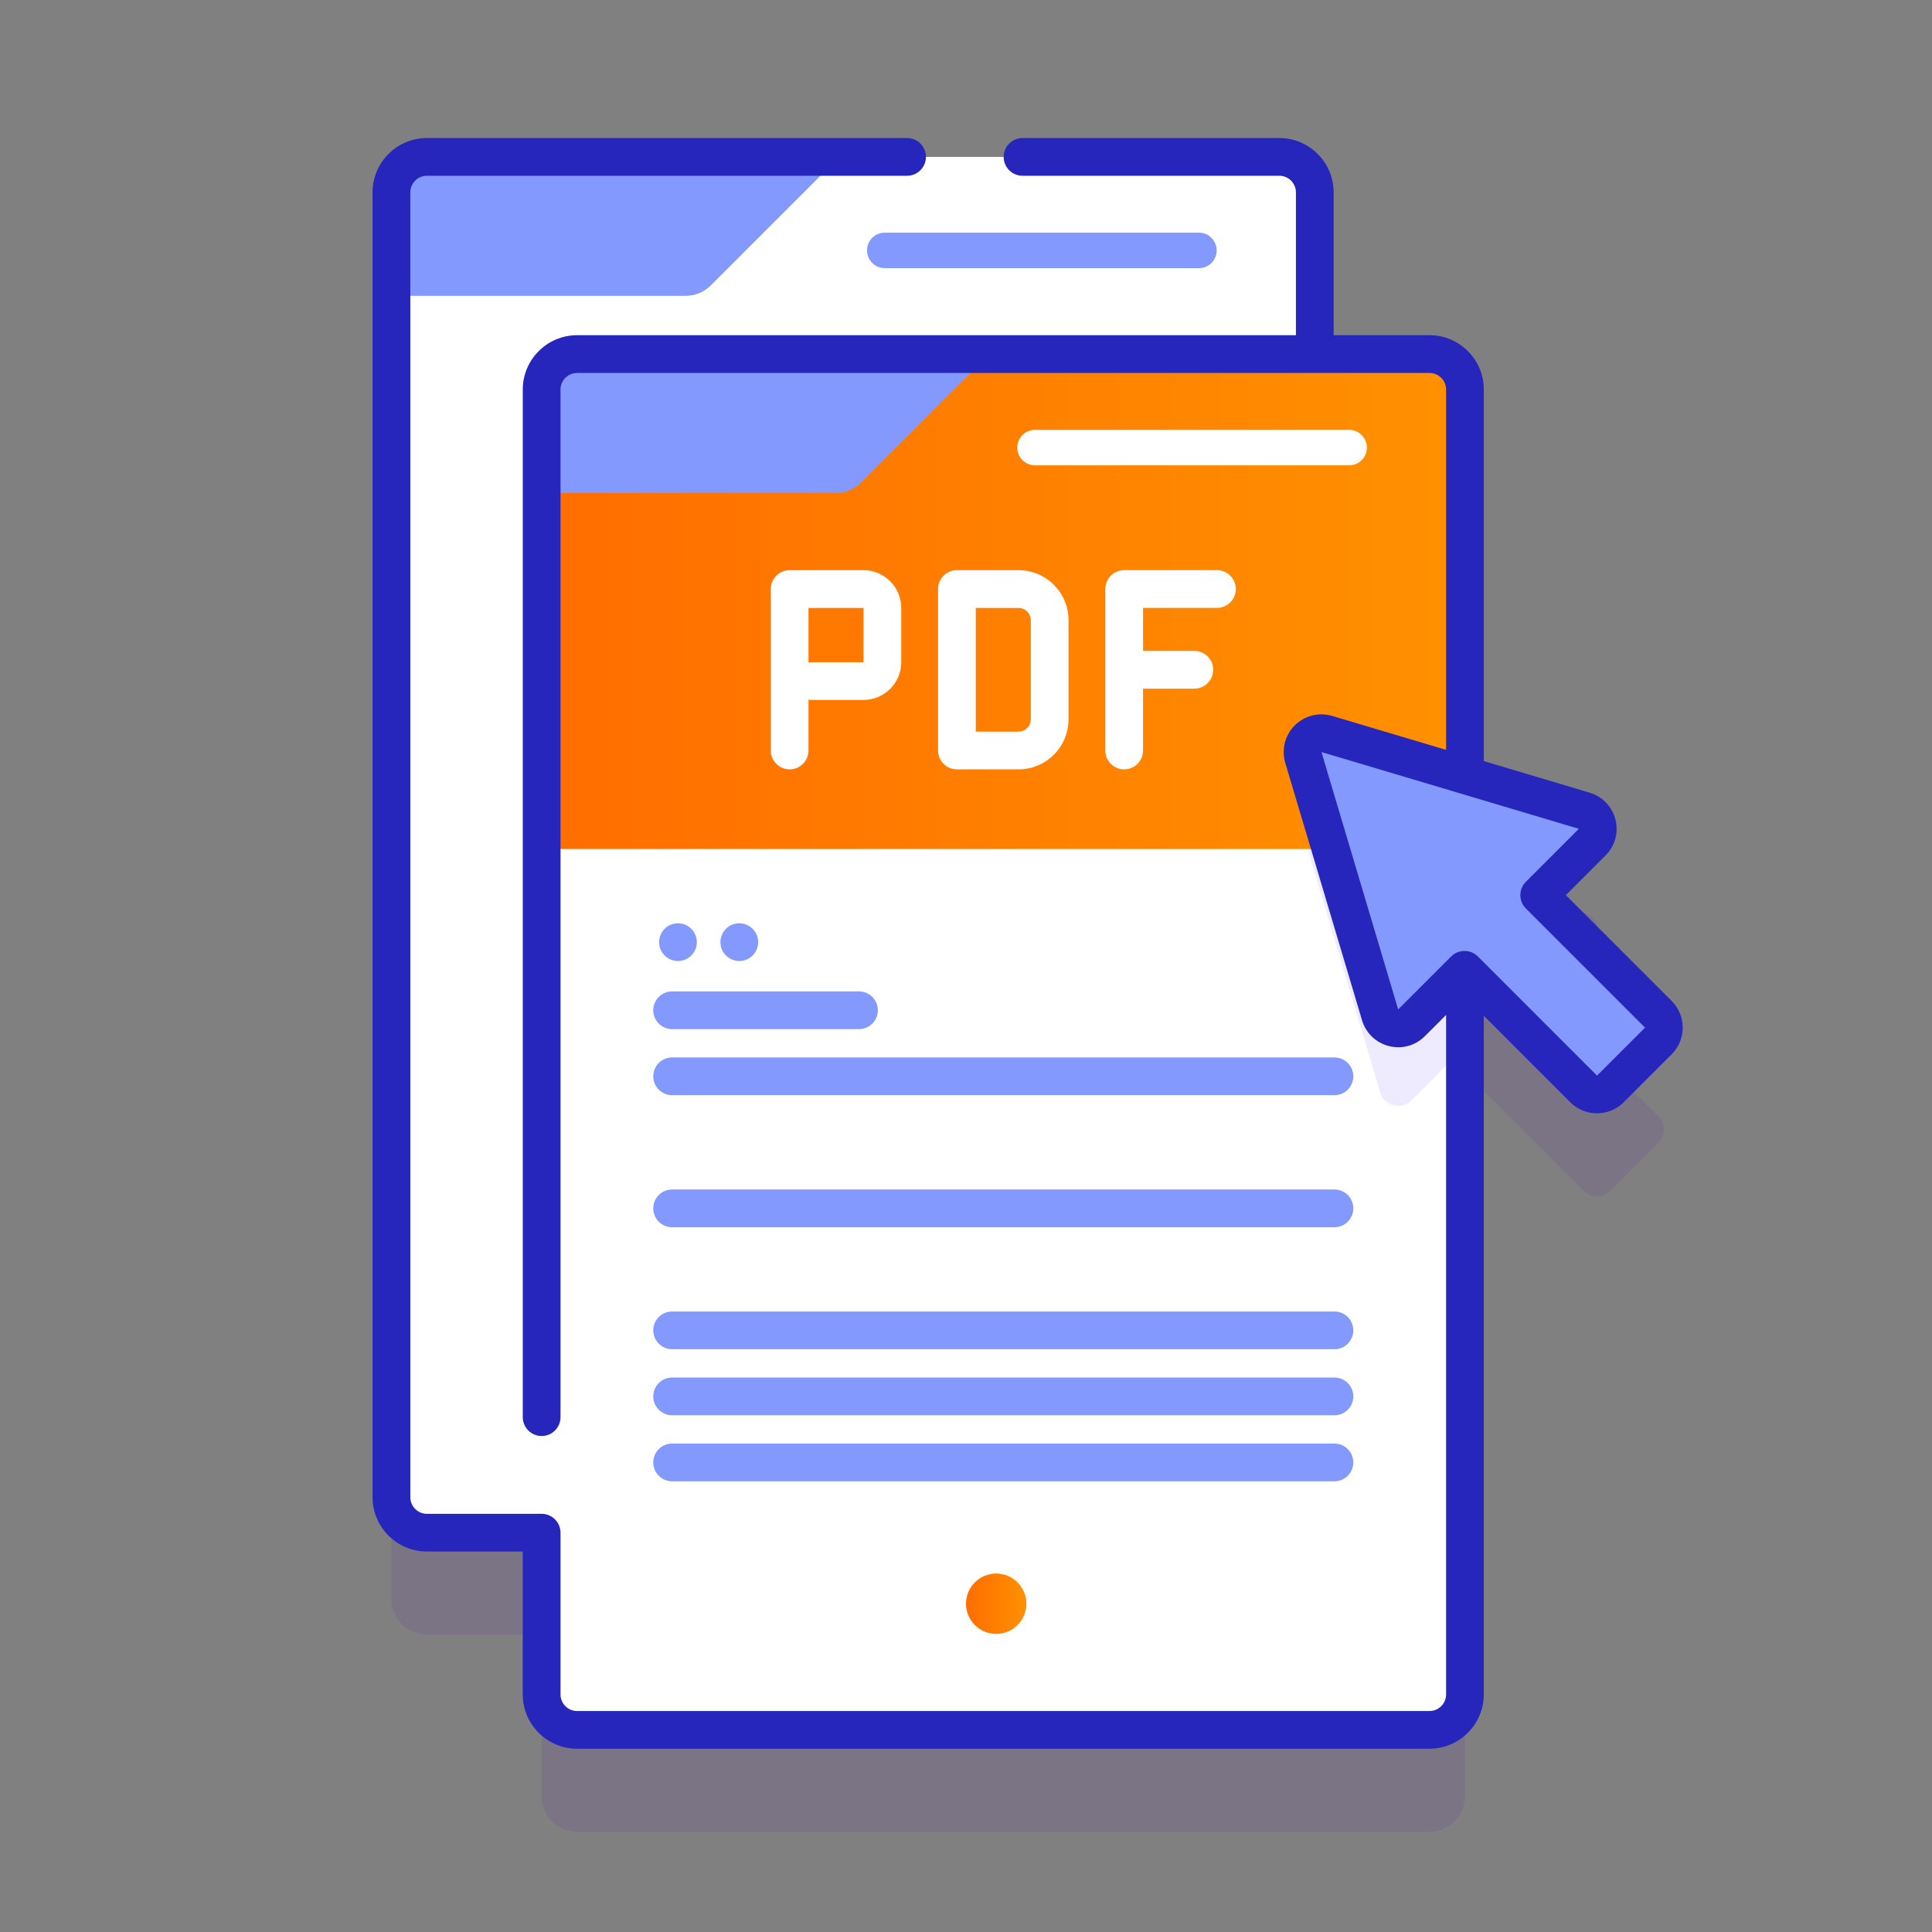 <svg width="512" height="512" viewBox="0 0 512 512" fill="none" xmlns="http://www.w3.org/2000/svg">
<rect x="0" y="0" width="512" height="512" fill="#808080" stroke="none"/>
<path opacity="0.1" d="M439.48 295.8L407.9 264.22L421.94 250.18C424.62 247.5 423.46 242.94 419.83 241.85L388.23 232.43V130.24C388.23 125.05 384.02 120.84 378.83 120.84H348.43V77.98C348.43 72.79 344.22 68.58 339.03 68.58H113.13C107.94 68.58 103.73 72.79 103.73 77.98V423.77C103.73 428.96 107.94 433.17 113.13 433.17H143.53V476.03C143.53 481.22 147.74 485.43 152.93 485.43H378.82C384.01 485.43 388.22 481.22 388.22 476.03V284.13L419.68 315.59C421.63 317.54 424.8 317.54 426.75 315.59L439.46 302.88C441.43 300.92 441.43 297.76 439.48 295.8Z" fill="#590BB2"/>
<path d="M339.02 406.17H113.13C107.94 406.17 103.73 401.96 103.73 396.77V50.98C103.73 45.79 107.94 41.58 113.13 41.58H339.02C344.21 41.58 348.42 45.79 348.42 50.98V396.77C348.42 401.96 344.21 406.17 339.02 406.17Z" fill="white"/>
<path d="M188.35 75.65L222.43 41.57H113.13C107.94 41.57 103.73 45.78 103.73 50.97V78.4H181.7C184.19 78.4 186.58 77.41 188.35 75.65Z" fill="#8399FE"/>
<path d="M317.73 71.06H234.47C231.87 71.06 229.77 68.95 229.77 66.36C229.77 63.77 231.87 61.66 234.47 61.66H317.73C320.33 61.66 322.43 63.77 322.43 66.36C322.43 68.96 320.33 71.06 317.73 71.06Z" fill="#8399FE"/>
<path d="M388.23 103.23V449.03C388.23 454.22 384.02 458.43 378.83 458.43H152.94C147.74 458.43 143.53 454.22 143.53 449.03V103.23C143.53 98.04 147.74 93.83 152.94 93.83H378.83C384.02 93.83 388.23 98.04 388.23 103.23Z" fill="white"/>
<path d="M388.23 225.98V277.67L388.12 277.56L374.07 291.6C371.4 294.28 366.83 293.12 365.75 289.49L345.41 221.28C344.27 217.48 347.82 213.93 351.63 215.06L388.23 225.98Z" fill="#EFEBFF"/>
<path d="M388.23 225V103.24C388.23 98.05 384.02 93.84 378.83 93.84H152.94C147.75 93.84 143.54 98.05 143.54 103.24V225H388.23Z" fill="url(#paint0_linear)"/>
<path d="M228.16 127.91L262.24 93.83H152.94C147.75 93.83 143.54 98.04 143.54 103.23V130.66H221.51C224 130.66 226.39 129.67 228.16 127.91Z" fill="#8399FE"/>
<path d="M419.83 214.85L351.62 194.51C347.81 193.37 344.26 196.92 345.4 200.73L365.74 268.94C366.82 272.57 371.39 273.72 374.07 271.05L388.11 257.01L419.69 288.59C421.64 290.54 424.81 290.54 426.76 288.59L439.47 275.88C441.42 273.93 441.42 270.76 439.47 268.81L407.89 237.23L421.93 223.19C424.62 220.5 423.46 215.94 419.83 214.85Z" fill="#8399FE"/>
<path d="M443.02 265.27L414.97 237.22L425.48 226.71C428 224.2 428.98 220.64 428.1 217.19C427.23 213.74 424.67 211.08 421.26 210.06L393.23 201.7V103.23C393.23 95.29 386.77 88.83 378.83 88.83H353.43V50.98C353.43 43.04 346.97 36.58 339.03 36.58H270.98C268.22 36.58 265.98 38.82 265.98 41.58C265.98 44.34 268.22 46.58 270.98 46.58H339.03C341.46 46.58 343.43 48.56 343.43 50.98V88.83H152.94C145 88.83 138.54 95.29 138.54 103.23V375.56C138.54 378.32 140.78 380.56 143.54 380.56C146.3 380.56 148.54 378.32 148.54 375.56V103.24C148.54 100.81 150.52 98.84 152.94 98.84H378.83C381.26 98.84 383.23 100.82 383.23 103.24V198.73L353.05 189.73C349.53 188.68 345.72 189.64 343.12 192.24C340.52 194.84 339.56 198.64 340.61 202.17L360.95 270.38C361.97 273.79 364.63 276.34 368.08 277.22C371.53 278.1 375.09 277.11 377.6 274.6L383.23 268.97V449.04C383.23 451.47 381.25 453.44 378.83 453.44H152.94C150.51 453.44 148.54 451.46 148.54 449.04V406.18C148.54 403.42 146.3 401.18 143.54 401.18H113.14C110.71 401.18 108.74 399.2 108.74 396.78V50.98C108.74 48.55 110.72 46.58 113.14 46.58H240.38C243.14 46.58 245.38 44.34 245.38 41.58C245.38 38.82 243.14 36.58 240.38 36.58H113.13C105.19 36.58 98.73 43.04 98.73 50.98V396.77C98.73 404.71 105.19 411.17 113.13 411.17H138.53V449.03C138.53 456.97 144.99 463.43 152.93 463.43H378.82C386.76 463.43 393.22 456.97 393.22 449.03V269.19L416.15 292.12C418.1 294.07 420.66 295.04 423.22 295.04C425.78 295.04 428.34 294.06 430.29 292.12L443 279.41C444.89 277.52 445.93 275.01 445.93 272.34C445.94 269.67 444.9 267.16 443.02 265.27ZM423.23 285.05L391.65 253.47C390.71 252.53 389.44 252.01 388.11 252.01C386.78 252.01 385.51 252.54 384.57 253.47L370.53 267.51L350.2 199.3L418.41 219.64L404.37 233.68C402.42 235.63 402.42 238.8 404.37 240.75L435.95 272.33L423.23 285.05Z" fill="#2626BC"/>
<path d="M357.54 123.32H274.28C271.68 123.32 269.58 121.21 269.58 118.62C269.58 116.03 271.69 113.92 274.28 113.92H357.54C360.14 113.92 362.24 116.03 362.24 118.62C362.24 121.21 360.14 123.32 357.54 123.32Z" fill="white"/>
<path d="M209.26 203.89C206.5 203.89 204.26 201.65 204.26 198.89V156.1C204.26 153.34 206.5 151.1 209.26 151.1H228.84C234.35 151.1 238.84 155.59 238.84 161.1V175.49C238.84 181 234.35 185.49 228.84 185.49H215.13C214.83 185.49 214.54 185.46 214.26 185.41V198.88C214.26 201.65 212.02 203.89 209.26 203.89ZM214.26 161.11V175.58C214.54 175.53 214.84 175.5 215.13 175.5H228.84V161.11H214.26Z" fill="white"/>
<path d="M269.92 203.89H253.59C250.83 203.89 248.59 201.65 248.59 198.89V156.1C248.59 153.34 250.83 151.1 253.59 151.1H269.92C277.23 151.1 283.17 157.05 283.17 164.35V190.63C283.17 197.95 277.23 203.89 269.92 203.89ZM258.59 193.89H269.92C271.71 193.89 273.17 192.43 273.17 190.64V164.36C273.17 162.57 271.71 161.11 269.92 161.11H258.59V193.89Z" fill="white"/>
<path d="M316.51 182.5H300.8C298.04 182.5 295.8 180.26 295.8 177.5C295.8 174.74 298.04 172.5 300.8 172.5H316.51C319.27 172.5 321.51 174.74 321.51 177.5C321.51 180.26 319.27 182.5 316.51 182.5Z" fill="white"/>
<path d="M297.92 203.89C295.16 203.89 292.92 201.65 292.92 198.89V156.1C292.92 153.34 295.16 151.1 297.92 151.1H322.5C325.26 151.1 327.5 153.34 327.5 156.1C327.5 158.86 325.26 161.1 322.5 161.1H302.92V198.89C302.92 201.65 300.68 203.89 297.92 203.89Z" fill="white"/>
<path d="M227.64 272.73H178.12C175.36 272.73 173.12 270.49 173.12 267.73C173.12 264.97 175.36 262.73 178.12 262.73H227.64C230.4 262.73 232.64 264.97 232.64 267.73C232.64 270.49 230.4 272.73 227.64 272.73Z" fill="#8399FE"/>
<path d="M353.64 290.23H178.12C175.36 290.23 173.12 287.99 173.12 285.23C173.12 282.47 175.36 280.23 178.12 280.23H353.64C356.4 280.23 358.64 282.47 358.64 285.23C358.64 287.99 356.4 290.23 353.64 290.23Z" fill="#8399FE"/>
<path d="M353.64 325.23H178.12C175.36 325.23 173.12 322.99 173.12 320.23C173.12 317.47 175.36 315.23 178.12 315.23H353.64C356.4 315.23 358.64 317.47 358.64 320.23C358.64 322.99 356.4 325.23 353.64 325.23Z" fill="#8399FE"/>
<path d="M179.67 254.68C182.431 254.68 184.67 252.441 184.67 249.68C184.67 246.919 182.431 244.68 179.67 244.68C176.909 244.68 174.67 246.919 174.67 249.68C174.67 252.441 176.909 254.68 179.67 254.68Z" fill="#8399FE"/>
<path d="M195.92 254.68C198.681 254.68 200.92 252.441 200.92 249.68C200.92 246.919 198.681 244.68 195.92 244.68C193.159 244.68 190.92 246.919 190.92 249.68C190.92 252.441 193.159 254.68 195.92 254.68Z" fill="#8399FE"/>
<path d="M353.64 357.56H178.12C175.36 357.56 173.12 355.32 173.12 352.56C173.12 349.8 175.36 347.56 178.12 347.56H353.64C356.4 347.56 358.64 349.8 358.64 352.56C358.64 355.32 356.4 357.56 353.64 357.56Z" fill="#8399FE"/>
<path d="M353.64 375.06H178.12C175.36 375.06 173.12 372.82 173.12 370.06C173.12 367.3 175.36 365.06 178.12 365.06H353.64C356.4 365.06 358.64 367.3 358.64 370.06C358.64 372.82 356.4 375.06 353.64 375.06Z" fill="#8399FE"/>
<path d="M353.64 392.56H178.12C175.36 392.56 173.12 390.32 173.12 387.56C173.12 384.8 175.36 382.56 178.12 382.56H353.64C356.4 382.56 358.64 384.8 358.64 387.56C358.64 390.32 356.4 392.56 353.64 392.56Z" fill="#8399FE"/>
<circle cx="264" cy="425" r="8" fill="url(#paint1_linear)"/>
<defs>
<linearGradient id="paint0_linear" x1="143.697" y1="158.61" x2="388.048" y2="158.61" gradientUnits="userSpaceOnUse">
<stop stop-color="#FF6D00"/>
<stop offset="1" stop-color="#FF9100"/>
</linearGradient>
<linearGradient id="paint1_linear" x1="256.01" y1="424.901" x2="271.988" y2="424.901" gradientUnits="userSpaceOnUse">
<stop stop-color="#FF6D00"/>
<stop offset="1" stop-color="#FF9100"/>
</linearGradient>
</defs>
</svg>
